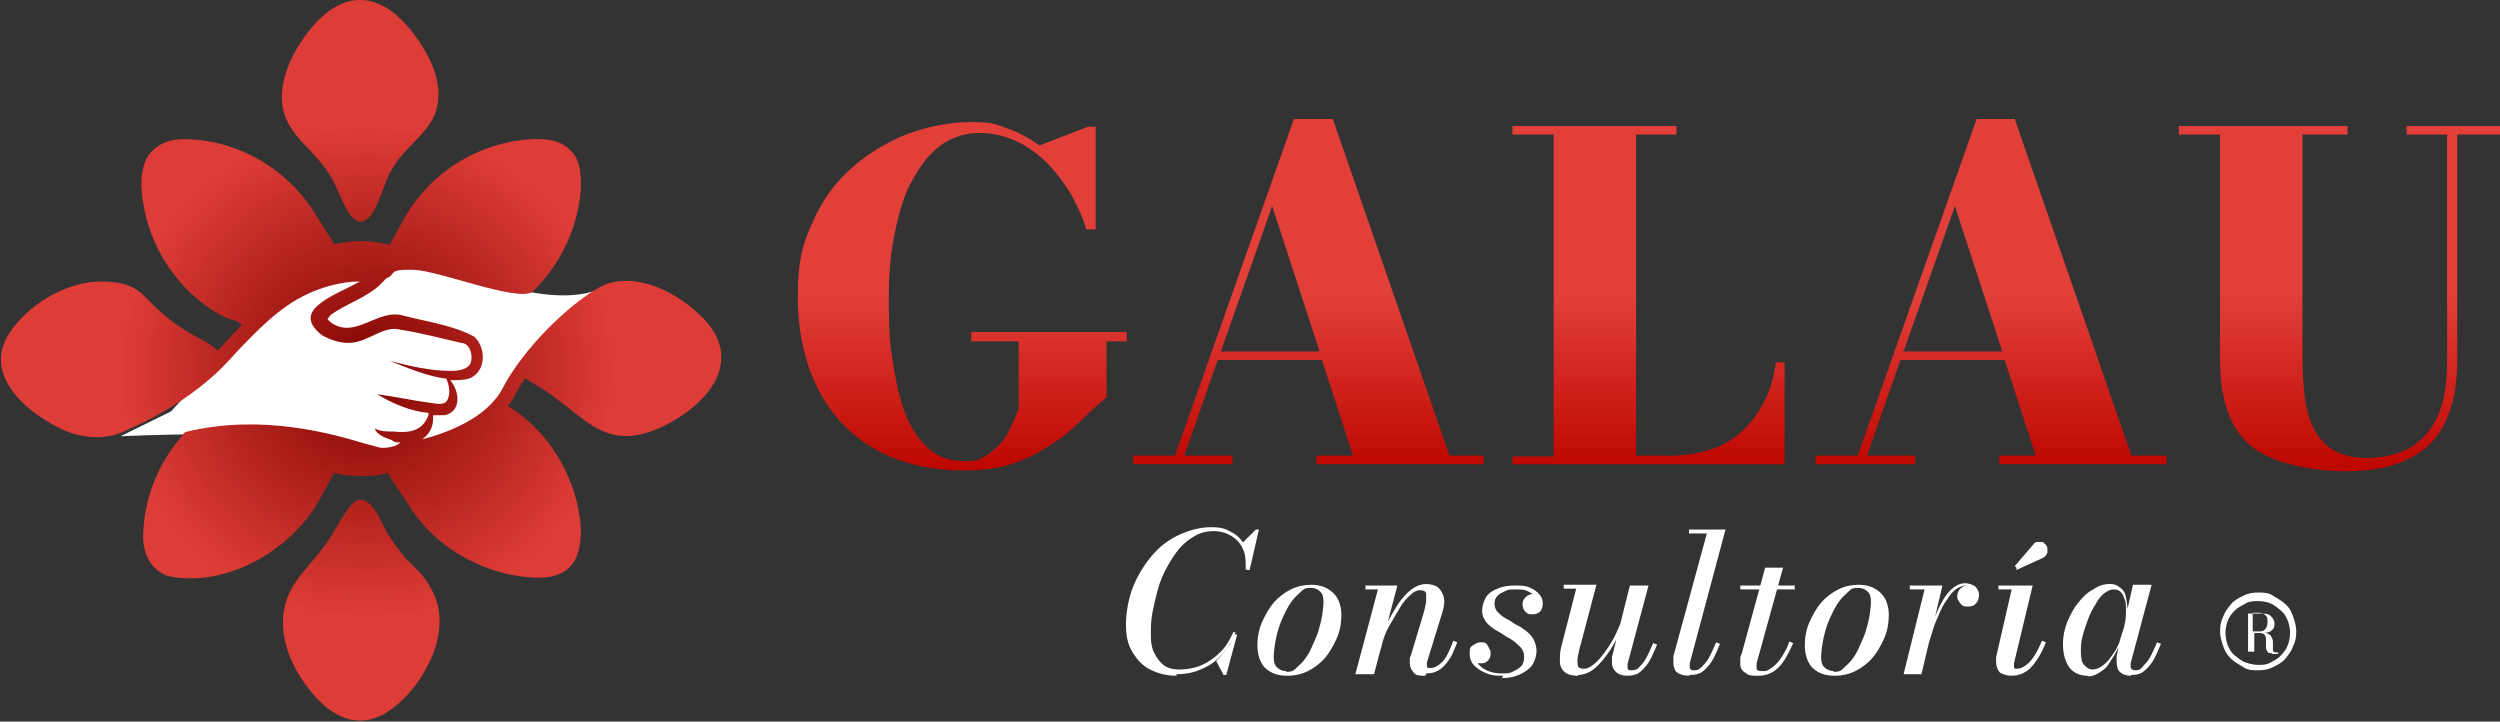 <?xml version="1.0" encoding="UTF-8"?>
<svg id="Capa_2" xmlns="http://www.w3.org/2000/svg" version="1.1" xmlns:xlink="http://www.w3.org/1999/xlink" viewBox="0 0 321.5 92.8">
  <rect x="0" y="0" width="321.5" height="92.8" fill="#333333" stroke="none"/>
  <!-- Generator: Adobe Illustrator 29.0.0, SVG Export Plug-In . SVG Version: 2.1.0 Build 186)  -->
  <defs>
    <style>
      .st0 {
        fill: #fff;
      }

      .st1 {
        fill: url(#Degradado_sin_nombre_2);
      }

      .st2 {
        fill: url(#Degradado_sin_nombre);
      }
    </style>
    <linearGradient id="Degradado_sin_nombre" data-name="Degradado sin nombre" x1="212" y1="33.4" x2="212" y2="78.7" gradientTransform="translate(0 94) scale(1 -1)" gradientUnits="userSpaceOnUse">
      <stop offset="0" stop-color="#bd0600"/>
      <stop offset=".5" stop-color="#e33f39"/>
    </linearGradient>
    <radialGradient id="Degradado_sin_nombre_2" data-name="Degradado sin nombre 2" cx="47.2" cy="46.2" fx="47.2" fy="46.2" r="63.4" gradientTransform="translate(0 94) scale(1 -1)" gradientUnits="userSpaceOnUse">
      <stop offset="0" stop-color="#800400"/>
      <stop offset=".5" stop-color="#de3c36"/>
    </radialGradient>
  </defs>
  <g id="Capa_1-2">
    <g>
      <g>
        <path class="st0" d="M151.3,86.9c-1.3,0-2.4-.3-3.4-.8s-1.7-1.3-2.3-2.3-.8-2.1-.8-3.5.3-3.3.9-4.8,1.4-2.8,2.4-4,2.2-2.1,3.5-2.7,2.7-1,4.1-1,1.9.2,2.6.6c.8.4,1.4,1,1.8,1.8.4.8.6,1.8.4,3h-.3c0-.9,0-1.6-.2-2.2s-.5-1.1-.9-1.5-.9-.7-1.4-.9-1.1-.3-1.6-.3c-.9,0-1.7.2-2.4.6s-1.4.9-2,1.6-1.1,1.5-1.6,2.4-.9,1.8-1.2,2.9-.5,2-.7,3-.2,2-.2,2.9.1,1.6.4,2.2.7,1.2,1.2,1.6,1.2.6,2.1.6,2.1-.2,2.9-.6c.9-.4,1.7-1,2.4-1.7s1.2-1.6,1.6-2.5h.3c-.4,1-.9,1.9-1.7,2.8s-1.6,1.5-2.6,1.9c-1,.5-2.1.7-3.3.7h0v.2ZM157.3,86.7l-.9-1.7c.3-.3.6-.6.9-1,.3-.3.6-.8.9-1.2l.4-1.2h.5l-1.4,5.2h-.4ZM160.3,73.3v-1.1c0-.4,0-.8-.1-1.2s-.3-.7-.5-1.1l1.8-1.8h.4l-1.2,5.2h-.5.1Z"/>
        <path class="st0" d="M165.5,86.9c-1.3,0-2.2-.4-2.9-1.1-.6-.7-.9-1.7-.9-2.8s.2-2.1.6-3,.9-1.8,1.5-2.5,1.4-1.3,2.2-1.7c.8-.4,1.7-.6,2.6-.6,1.3,0,2.2.4,2.9,1.1s1,1.7,1,2.8-.2,2.1-.6,3c-.4.9-.9,1.8-1.5,2.5s-1.4,1.3-2.2,1.7-1.7.6-2.6.6h-.1ZM165.4,86.4c.4,0,.8,0,1.2-.4s.8-.7,1.1-1.1c.4-.5.7-1,1-1.7s.6-1.3.8-1.9c.2-.7.4-1.4.5-2s.2-1.3.2-1.9-.1-1-.4-1.3c-.3-.3-.7-.5-1.2-.5s-.8,0-1.2.4-.8.7-1.1,1.1c-.4.5-.7,1-1,1.6s-.6,1.3-.8,1.9-.4,1.4-.5,2-.2,1.3-.2,1.9.1,1,.4,1.3c.3.3.7.5,1.2.5h0Z"/>
        <path class="st0" d="M174.3,86.7l2.9-10.9h-1.6v-.5h4.1l-3,11.4h-2.4ZM183.3,86.9c-.7,0-1.2,0-1.5-.4s-.5-.7-.5-1.2v-.5c0-.2,0-.3.1-.4l1.6-5.3c.2-.6.3-1.2.4-1.7v-1.1c-.1-.3-.4-.4-.8-.4s-.8.2-1.2.6c-.5.4-1,1-1.4,1.7s-.9,1.5-1.4,2.4-.8,1.8-1,2.8h-.4c.2-.7.4-1.4.7-2.2.3-.8.7-1.5,1.1-2.2s.8-1.4,1.3-2,1-1.1,1.5-1.4,1-.5,1.6-.5,1.3.2,1.6.5.6.8.7,1.3,0,1.2-.2,1.8l-2,6.5v.4s0,.2.1.3h.4c.5,0,1-.3,1.5-.8s.9-1.4,1.4-2.7l.5.2c-.4,1-.7,1.8-1.1,2.3-.4.6-.8,1-1.3,1.3s-1,.4-1.6.4h0v.2h-.1Z"/>
        <path class="st0" d="M193.3,86.9c-.7,0-1.4,0-2.1-.3-.6-.2-1.2-.6-1.6-1s-.6-.9-.6-1.6.1-.8.4-1,.6-.4,1-.4.7,0,.9.4.4.6.4,1-.1.7-.4,1-.6.3-.9.3h-.7c-.2,0-.4-.2-.5-.4s-.2-.4-.2-.7h.7c0,.5.1.9.5,1.3s.7.6,1.2.8c.5.2,1.1.3,1.8.3s.9,0,1.3-.2c.4-.2.8-.4,1.1-.7s.4-.7.4-1.2-.1-.8-.4-1.2c-.3-.3-.6-.6-1-.9s-.9-.5-1.3-.8-.9-.5-1.3-.8c-.4-.3-.8-.6-1-1-.3-.4-.4-.8-.4-1.3s.2-1.2.5-1.7.9-.9,1.5-1.1c.6-.3,1.4-.4,2.2-.4s1.4,0,2,.3c.5.2.9.5,1.2.9.3.3.4.7.4,1.1s-.1.8-.4,1.1c-.3.2-.5.3-.9.3s-.6,0-.9-.3-.4-.6-.4-1,.1-.6.4-.9.6-.4.9-.4.6,0,.9.3c.3.2.4.5.4.9h-.6c0-.3-.1-.6-.4-.9-.2-.3-.6-.5-1-.7s-.9-.2-1.6-.2-.8,0-1.2.2-.7.3-1,.6-.4.6-.4,1,.1.8.4,1.1.6.6,1,.8c.4.2.9.5,1.3.8.5.2.9.5,1.3.8.4.3.8.7,1,1.1s.4.9.4,1.5-.2,1.3-.6,1.9c-.4.5-1,.9-1.7,1.2-.7.3-1.4.4-2.2.4h0l.2-.2h0Z"/>
        <path class="st0" d="M202.9,86.9c-.8,0-1.4-.2-1.7-.5-.4-.3-.6-.8-.6-1.4s0-1.2.2-1.9l1.9-7.4h-1.6v-.5h4.2l-2,7.6c-.2.6-.3,1.2-.4,1.7s0,.8,0,1.1c.1.3.4.4.8.4s.8-.2,1.3-.6,1-1,1.5-1.7,1-1.5,1.4-2.4.8-1.8,1-2.8h.4c-.2.7-.4,1.4-.7,2.2-.3.8-.7,1.5-1.1,2.2-.4.7-.9,1.4-1.4,2s-1,1.1-1.5,1.4-1.1.5-1.6.5h0ZM209.3,86.9c-.7,0-1.2-.2-1.5-.5s-.5-.7-.5-1.1v-.8l2.3-9.2h2.4l-2.7,10.1v.4c0,.3.1.4.4.4s.7,0,1-.3.6-.6.9-1.1.6-1.2,1-2.1l.5.2c-.4.9-.7,1.7-1.1,2.3-.4.6-.8,1-1.2,1.3s-1,.4-1.6.4h.1Z"/>
        <path class="st0" d="M217.2,86.9c-.7,0-1.2-.2-1.5-.4s-.5-.7-.5-1.2v-.9l4.3-15.8h-2.3v-.5h4.7l-4.6,17.2v.4c0,.3.1.5.5.5s.6,0,1-.4.6-.6.9-1.1.6-1.2,1-2.1l.5.2c-.4.9-.7,1.7-1.1,2.3s-.8,1-1.2,1.3-1,.4-1.6.4h0Z"/>
        <path class="st0" d="M226,86.9c-.5,0-1,0-1.3-.2s-.6-.4-.7-.6c-.2-.3-.2-.5-.2-.8v-.6c0-.2.1-.5.2-.7l3-11h2.3l-3.4,12.3v.6c0,.3.2.4.7.4s.6,0,.9-.2.6-.4.9-.7.6-.7.9-1.2c.3-.5.6-1,.8-1.7l.5.2c-.4.9-.8,1.7-1.2,2.3s-.9,1.1-1.4,1.4-1.1.5-1.8.5h-.2ZM223.8,75.8v-.5h7v.5h-7Z"/>
        <path class="st0" d="M235.9,86.9c-1.3,0-2.2-.4-2.9-1.1-.6-.7-.9-1.7-.9-2.8s.2-2.1.6-3,.9-1.8,1.5-2.5,1.4-1.3,2.2-1.7c.8-.4,1.7-.6,2.6-.6,1.3,0,2.2.4,2.9,1.1s1,1.7,1,2.8-.2,2.1-.6,3c-.4.9-.9,1.8-1.5,2.5s-1.4,1.3-2.2,1.7-1.7.6-2.6.6h-.1ZM235.8,86.4c.4,0,.8,0,1.2-.4s.8-.7,1.1-1.1c.4-.5.7-1,1-1.7s.6-1.3.8-1.9c.2-.7.4-1.4.5-2s.2-1.3.2-1.9-.1-1-.4-1.3c-.3-.3-.7-.5-1.2-.5s-.8,0-1.2.4-.8.7-1.1,1.1c-.4.5-.7,1-1,1.6s-.6,1.3-.8,1.9-.4,1.4-.5,2-.2,1.3-.2,1.9.1,1,.4,1.3c.3.3.7.5,1.2.5h0Z"/>
        <path class="st0" d="M244.8,86.7l2.7-10.9h-1.9v-.5h4.2l-2.7,11.4h-2.3ZM247.7,82.9c.1-.7.3-1.4.6-2.1.2-.7.5-1.4.8-2.1s.6-1.3,1-1.9.8-1,1.2-1.3.9-.5,1.4-.5,1,.2,1.3.4c.3.3.5.7.5,1.1s-.1.8-.4,1.1c-.2.3-.6.4-1,.4s-.7,0-1-.4-.4-.6-.4-.9.1-.7.4-1c.3-.3.6-.4,1-.4s.7,0,1,.3.4.5.4.8h-.5c0-.3-.1-.6-.3-.8s-.5-.3-.9-.3-.9.2-1.3.5-.8.8-1.1,1.3c-.4.5-.7,1.1-1,1.8-.3.7-.6,1.3-.8,2s-.4,1.3-.6,1.9h-.3,0Z"/>
        <path class="st0" d="M258.7,86.9c-.7,0-1.1-.2-1.5-.4-.3-.3-.5-.8-.5-1.4s0-.2,0-.3v-.3l2-8.7h-1.7v-.5h4.4l-2.4,10v.4s0,.2.1.3h.3c.4,0,.8-.2,1.2-.5.4-.3.8-.8,1.1-1.3.4-.6.6-1.2.9-1.8l.5.2c-.5,1.3-1.1,2.3-1.8,3.1s-1.6,1.2-2.7,1.2h.1ZM259.4,73.1l-.3-.3,2.4-2.8c.1-.2.3-.3.5-.3h.5c.2,0,.3,0,.4.2.1,0,.2.2.3.3.1.2.1.3.1.6s0,.4-.2.6c-.1.2-.3.3-.5.4l-3.3,1.5h0v-.2s.1,0,.1,0Z"/>
        <path class="st0" d="M268.5,86.9c-1.1,0-1.9-.4-2.4-1.1s-.8-1.7-.8-2.9.2-1.9.5-2.8c.4-.9.8-1.8,1.4-2.5.6-.8,1.2-1.4,2-1.8.7-.5,1.4-.7,2.1-.7s1,.2,1.4.5.6.7.7,1.2.2,1.1.2,1.7,0,1.1-.2,1.7c-.1.6-.3,1.2-.5,1.9s-.5,1.2-.8,1.8-.7,1.1-1,1.6-.8.8-1.3,1.1c-.5.3-.9.4-1.5.4h.2,0ZM269.1,86.1c.4,0,.9-.2,1.3-.5s.8-.7,1.2-1.3c.4-.5.7-1.1,1-1.8s.5-1.3.6-2.1c.2-.7.2-1.4.2-2s0-1-.2-1.4c-.1-.4-.3-.7-.5-.9-.2-.2-.5-.3-.9-.3s-.8.2-1.2.5-.8.8-1.1,1.4c-.4.6-.7,1.2-1,2s-.5,1.4-.7,2.2c-.2.7-.2,1.4-.2,2s.1,1.3.4,1.6.6.6,1.1.6h0ZM274,86.9c-.6,0-1.1-.2-1.4-.5s-.4-.8-.4-1.3,0-.3,0-.4v-.3l.4-2,.6-1.9.4-2.2.7-3.1h2.4l-2.7,10.1v.4s0,.2.1.3c0,0,.2.2.4.2.3,0,.7,0,1-.4s.6-.6.9-1.1.6-1.2,1-2.1l.5.2c-.4.9-.7,1.7-1.1,2.3s-.8,1-1.2,1.3-.9.4-1.5.4h0Z"/>
      </g>
      <path class="st0" d="M290.4,86.2c-.7,0-1.3,0-1.9-.4s-1.1-.6-1.6-1.1-.8-1-1-1.6-.4-1.2-.4-1.9.1-1.3.4-1.9c.2-.6.6-1.1,1-1.6s1-.8,1.6-1.1,1.2-.4,1.9-.4,1.3,0,1.9.4,1.1.6,1.6,1.1c.5.4.8,1,1,1.6s.4,1.2.4,1.9-.1,1.3-.4,1.9c-.2.6-.6,1.1-1,1.6s-1,.8-1.6,1.1-1.2.4-1.9.4ZM290.4,85.5c.6,0,1.1,0,1.6-.3s1-.5,1.3-.9c.4-.4.7-.8.9-1.3s.3-1.1.3-1.6-.1-1.1-.3-1.6-.5-1-.9-1.3-.8-.7-1.3-.9c-.5-.2-1.1-.3-1.6-.3s-1.1,0-1.6.3-1,.5-1.4.9-.7.8-.9,1.3c-.2.5-.3,1.1-.3,1.6s.1,1.1.3,1.6.5,1,.9,1.3.8.7,1.4.9,1.1.3,1.6.3ZM292.2,84c-.3,0-.5,0-.6-.2s-.2-.3-.2-.5v-1.2c0-.2-.1-.4-.2-.5s-.3-.2-.6-.2h-.7v2.4h.8-2.3.7v-4.9h-.7,2.3c.5,0,1,0,1.3.3s.5.6.5,1-.1.7-.4.9c-.2.2-.6.3-1.1.3.4,0,.6,0,.8.2.2,0,.3.3.4.5s.1.4.1.6v1s.1.2.3.2h.4c0,.2-.1.2-.3.2h-.5,0ZM289.7,81.2h.8c.3,0,.6,0,.8-.3.2-.2.3-.5.3-.9s0-.7-.3-.9-.4-.3-.8-.3h-.8v2.4Z"/>
      <path class="st2" d="M124.9,42.7h20v1.2h-2.6v7.2c-1.2,1-2.4,2.1-3.5,3.2-1.1,1.1-2.4,2.1-3.8,3s-2.9,1.7-4.7,2.3-3.8.9-6.2.9c-4.5,0-8.3-.9-11.5-2.7s-5.7-4.4-7.4-7.8c-1.7-3.3-2.6-7.3-2.6-11.9s.6-6.6,1.8-9.3c1.2-2.8,2.8-5.1,4.9-7s4.5-3.4,7.2-4.5c2.7-1,5.5-1.6,8.4-1.6s3.1.3,4.6.8c1.5.5,2.9,1.3,4.2,2.2l6.2-2.4h1v13.2h-1.2c-.4-1.5-1.1-2.9-1.9-4.4-.8-1.4-1.9-2.8-3-4-1.2-1.2-2.5-2.2-4-2.9-1.5-.7-3.1-1.1-4.9-1.1s-3.7.6-5.2,1.8c-1.5,1.2-2.6,2.8-3.6,4.7s-1.6,4.2-2.1,6.7-.7,5-.7,7.7,0,5.2.4,7.8.8,4.8,1.5,6.8,1.7,3.7,3,4.9,2.8,1.8,4.8,1.8,1.8-.2,2.6-.6,1.4-1,2-1.6,1-1.4,1.4-2.2.7-1.6,1-2.3v-8.7h-6.1v-1.2ZM186.4,58.6h4.4v1.1h-21.5v-1.1h4.7l-4-12.3h-13.4l-4.3,12.3h6.2v1.1h-12.8v-1.1h5.4l15.3-43.3h5l15,43.3h0ZM169.7,45.2l-6.1-18.7-6.6,18.7h12.7ZM226.9,51.6c-.8,1.5-1.6,2.7-2.8,3.8s-2.5,1.9-4.1,2.4c-1.5.5-3.3.8-5.4.8h-4.2V17.3h5.2v-1.1h-21.1v1.1h5.3v41.4h-5.3v1h35v-13.1h-1.1c-.3,1.9-.7,3.5-1.5,5h0ZM274.1,58.6h4.5v1.1h-21.5v-1.1h4.7l-4-12.3h-13.4l-4.3,12.3h6.2v1.1h-12.8v-1.1h5.4l15.3-43.3h4.9l15,43.3ZM257.5,45.2l-6.1-18.7-6.6,18.7h12.7ZM309.5,16.2v1.1h5.2v29.1c0,3-.4,5.5-1.3,7.3-.9,1.9-2.2,3.2-3.7,4s-3.5,1.2-5.3,1.2-3.2-.4-4.3-1c-1.1-.6-1.9-1.6-2.5-2.7-.6-1.1-1-2.5-1.2-4.1s-.3-3.4-.3-5.3v-28.5h5.8v-1.1h-21.7v1.1h5.3v29.1c0,5,1.3,8.7,3.9,10.9s7.6,3.3,12.4,3.3,8.3-1.2,10.7-3.5c2.3-2.3,3.5-5.9,3.5-10.7v-29.1h5.5v-1.1h-12Z"/>
      <g>
        <path class="st0" d="M68.4,37.6c-2.6-.5-5.7-.3-9.7-2.9-6.5-4.2-23.3,1.8-24.9,4.5s-11.8,13.7-11.8,13.7l-6.5,3.2s21.4-1,24.8.9,5.9,2.6,10.2,1.4c4.3-1.2,9.9-2.3,13-4.9,3.1-2.5,1.6-3.4,3.1-5s4.6-6.2,4.6-6.2l6-5.2s-2.7,1.6-8.8.5Z"/>
        <path class="st1" d="M21.1,52.9c-1.6.9-3.1,1.7-4.4,2.2-3,1.8-6.9,1.3-9.9-.5-4.2-2.3-8.7-6.7-5.7-11.6,2.4-3.8,7.4-6.8,11.9-6.8s5.2,1.6,7.2,3.5c1.4,1.3,2.9,2.4,4.5,3.3,1.2.7,2.4,1.2,3.3,2.1,1-1.1,2.1-2.3,3.1-3.3l-.6-.5c-1-.2-2.1-.7-3-1.3-5.4-3.4-8.9-9.4-9.3-15.8-.1-1.8.2-3.8,1.6-5,1-.9,2.3-1.3,3.8-1.3,6.9,0,13.4,3.8,17,9.7l2.4,3.8c1.1-.2,2.1-.4,3.4-.4s2.5.2,3.7.5l2.1-3.8c3.4-5.7,9.5-9.4,16.1-9.8,1.8-.1,3.8.1,5,1.4,1.4,1.2,1.4,3.2,1.4,4.9-.3,4.9-2.6,9.9-6.3,13.4-2.4,1.1-11.9-2.8-15.2-2.9s-2.3.5-3.3,1c-.2,0-.5.4-.7.6-1.9,2-4.7,2.7-6.8,4.3,0,.2-.3.4-.3.4,0,0,.2.3.5.5,3.1,2.2,6-1.9,9.3-.9,3.1.8,6.3,1.2,9.1,2.7,1.6,1.5,1.5,4.6-.7,5.4-.8.2-1.6.2-2.4.2,1.2,1.4,1.5,4-.7,4.5h-1.5v.4c0,1.3-.6,2.1-1.4,2.7,3.1-.8,8.3-2.7,10.3-6.5,2.7-5.2,8.5-10.8,12.4-13s9.3,0,12.9,3.4c5.2,4.8,2.7,9.9-2.6,13.3-.3.2-.7.4-1,.6-9,4.9-11.1-1.5-18.1-5.2-.2-.2-.5-.4-.7-.4-.4.6-.8,1.2-1.1,1.8-.3.6-.7,1.2-1.1,1.7,5.4,3.3,9,9.4,9.4,15.8,0,1.7-.2,3.7-1.4,4.9-.9,1-2.6,1.4-3.8,1.4-6.6,0-13.4-3.6-16.9-9.3l-2.8-4.2c-1,.4-2,.4-3.2.4s-2.4,0-3.6-.4l-1.9,3.4-.2.4c-3.7,6.3-11.9,11-19.2,9.5-2.3-.7-3.3-2.9-3.3-5.1.1-4.8,1.9-9.4,5-12.9.1-.3.4-.6.7-.6,9.7-2.3,18.7.3,23,1.6.9.2,1.7.5,2,.5,1.2,0,2-.3,2.4-.7-.4,0-.8,0-1.1-.3-.8-.3-1.9-.6-2.2-1.5.7.4,1.6.4,2.4.4,2,.2,3.7,0,4.5-2.1v-.3c-2.3-.2-4.6-1.2-6.6-2.4,2.3.3,4.5.8,6.8,1.1,1.2.2,2,.3,2.3-.5.3-.7.2-1.7-.2-2.6-2.5-.3-5-1.4-7.3-2.3,2.6.7,5.3,1.3,7.9,1.3,1.3,0,2.4-.3,2.6-1.3s-.3-2.3-1.3-2.3c-2.6-.6-5.2-1.3-7.8-1.7-1.9-.5-3.5,1-5.4,1.5-1.6.5-3.3,0-4.7-.8-4.1-3.2,1.4-5,4.9-6.9-2.4,0-6.5.8-10.3,3.8-2,1.5-4.5,4.1-6.8,6.6-2.1,2.3-5.2,4.6-8.1,6.3h0ZM42.2,22.2c1.2,1.7,1.9,4.3,2.9,5.5.2.3.5.5.8.7,2.3,1,3.4-5.1,4.5-6.6h0c1.1-2,2.8-3.3,4.2-5,2.6-2.9,2.1-6.7.2-10-4.8-8.4-11.2-9.5-16.6-.6-1.7,2.9-2.8,6.6-1.1,9.7,1.3,2.4,3.7,4,5.1,6.3h0ZM52.3,72h0c-.8-1-1.5-1.9-2.2-3-1-1.4-2.5-6.2-4.7-4.3-1.2,1.1-2.5,4.1-3.9,5.8-1.4,1.9-3.3,3.6-4.3,5.8-1.8,3.8-.4,8.3,2,11.6,2.8,4,6.6,6.3,10.7,3.6,2.6-1.7,4.6-4.5,5.8-7.4,1-2.6,1.2-5.5,0-7.9s-2.1-2.9-3.3-4.2h0Z"/>
      </g>
    </g>
  </g>
</svg>